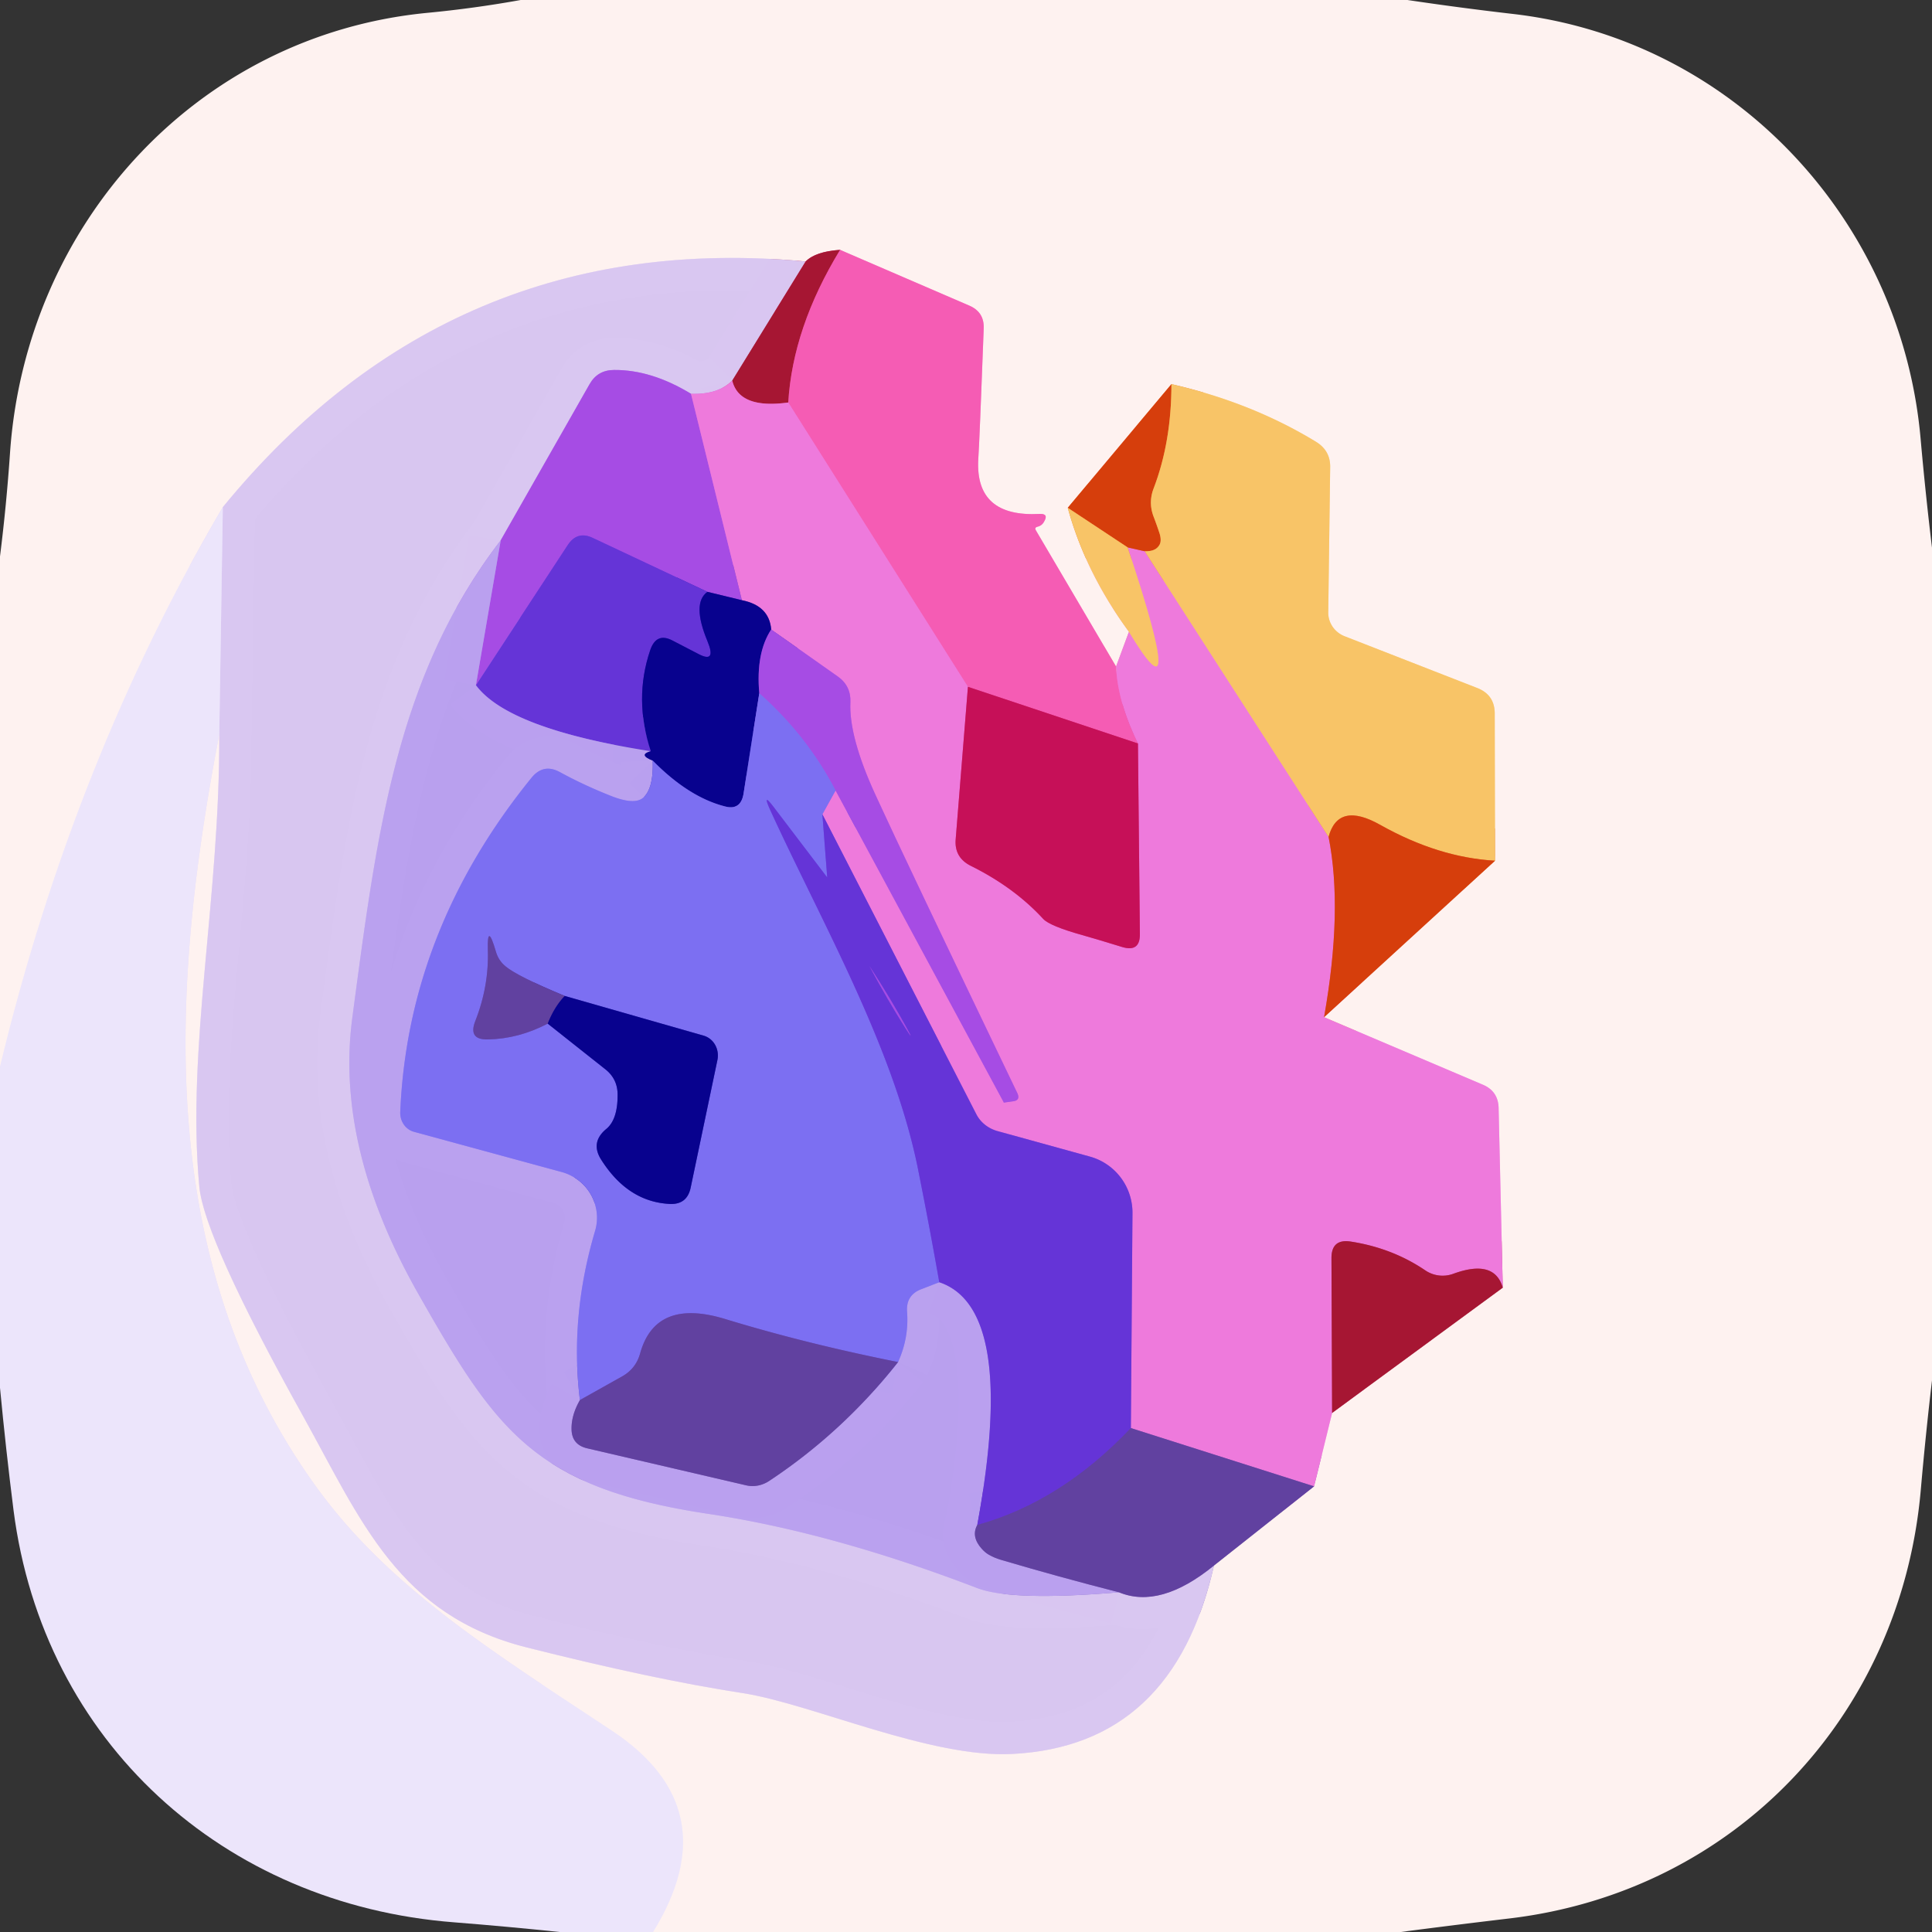 <?xml version="1.0" encoding="UTF-8" standalone="no"?>
<!DOCTYPE svg PUBLIC "-//W3C//DTD SVG 1.1//EN" "http://www.w3.org/Graphics/SVG/1.1/DTD/svg11.dtd">
<svg xmlns="http://www.w3.org/2000/svg" version="1.1" viewBox="0.00 0.00 60.00 60.00">
<rect x="0.00" y="0.00" width="60.00" height="60.00" fill="#333333" stroke="none"/>
<g stroke-width="2.00" fill="none" stroke-linecap="butt">
<path stroke="#f5ecf6" vector-effect="non-scaling-stroke" d="
  M 20.28 60.00
  Q 22.65 56.16 18.99 53.74
  C 15.21 51.24 12.03 49.26 9.78 46.12
  C 4.82 39.20 5.27 30.81 6.81 22.80"
/>
<path stroke="#ecddf0" vector-effect="non-scaling-stroke" d="
  M 6.81 22.80
  C 6.83 27.91 5.79 32.53 6.19 36.85
  Q 6.34 38.46 9.43 44.01
  C 11.21 47.22 12.38 50.16 16.35 51.16
  Q 20.27 52.15 23.06 52.58
  C 25.20 52.91 28.90 54.61 31.45 54.47
  Q 36.44 54.21 37.70 48.62"
/>
<path stroke="#b09ac8" vector-effect="non-scaling-stroke" d="
  M 37.70 48.62
  L 40.81 46.16"
/>
<path stroke="#f6b6e6" vector-effect="non-scaling-stroke" d="
  M 40.81 46.16
  L 41.37 43.88"
/>
<path stroke="#d28492" vector-effect="non-scaling-stroke" d="
  M 41.37 43.88
  L 46.67 39.99"
/>
<path stroke="#f6b6e6" vector-effect="non-scaling-stroke" d="
  M 46.67 39.99
  L 46.54 34.39
  Q 46.52 33.89 46.06 33.69
  L 41.12 31.59"
/>
<path stroke="#ea987e" vector-effect="non-scaling-stroke" d="
  M 41.12 31.59
  L 46.43 26.73"
/>
<path stroke="#fbdbac" vector-effect="non-scaling-stroke" d="
  M 46.43 26.73
  L 46.42 22.16
  Q 46.42 21.57 45.86 21.36
  L 41.76 19.76
  A 0.80 0.78 11.1 0 1 41.25 19.02
  L 41.31 14.49
  Q 41.31 13.99 40.87 13.72
  Q 38.87 12.50 36.38 11.93"
/>
<path stroke="#ea987e" vector-effect="non-scaling-stroke" d="
  M 36.38 11.93
  L 33.16 15.77"
/>
<path stroke="#fbdbac" vector-effect="non-scaling-stroke" d="
  M 33.16 15.77
  Q 33.71 17.78 35.06 19.62"
/>
<path stroke="#f6b6e6" vector-effect="non-scaling-stroke" d="
  M 35.06 19.62
  L 34.66 20.70"
/>
<path stroke="#faa7d2" vector-effect="non-scaling-stroke" d="
  M 34.66 20.70
  L 32.17 16.47
  Q 32.12 16.39 32.21 16.36
  Q 32.36 16.33 32.43 16.19
  Q 32.57 15.95 32.29 15.96
  Q 30.29 16.07 30.38 14.28
  Q 30.42 13.70 30.55 10.20
  Q 30.57 9.69 30.10 9.49
  L 26.09 7.76"
/>
<path stroke="#d28492" vector-effect="non-scaling-stroke" d="
  M 26.09 7.76
  Q 25.33 7.81 25.02 8.12"
/>
<path stroke="#ecddf0" vector-effect="non-scaling-stroke" d="
  M 25.02 8.12
  Q 14.01 7.09 6.92 15.75"
/>
<path stroke="#f5ecf6" vector-effect="non-scaling-stroke" d="
  M 6.92 15.75
  Q 2.29 23.63 0.00 33.13"
/>
<path stroke="#bf6e92" vector-effect="non-scaling-stroke" d="
  M 25.02 8.12
  L 22.74 11.82"
/>
<path stroke="#e4a0e6" vector-effect="non-scaling-stroke" d="
  M 22.74 11.82
  Q 22.30 12.26 21.46 12.23"
/>
<path stroke="#bf89ea" vector-effect="non-scaling-stroke" d="
  M 21.46 12.23
  Q 20.23 11.48 19.07 11.49
  Q 18.56 11.49 18.31 11.93
  L 15.55 16.78"
/>
<path stroke="#cab4f0" stroke-opacity="0.996" vector-effect="non-scaling-stroke" d="
  M 15.55 16.78
  C 12.29 21.02 11.70 25.92 10.94 31.62
  Q 10.41 35.63 12.99 40.18
  C 15.41 44.44 16.61 46.20 21.97 47.01
  Q 25.84 47.59 30.35 49.32
  Q 31.42 49.73 34.75 49.45"
/>
<path stroke="#9d84c8" vector-effect="non-scaling-stroke" d="
  M 34.75 49.45
  Q 36.03 49.98 37.70 48.62"
/>
<path stroke="#e3d6f6" vector-effect="non-scaling-stroke" d="
  M 6.81 22.80
  L 6.92 15.75"
/>
<path stroke="#ce3974" vector-effect="non-scaling-stroke" d="
  M 26.09 7.76
  Q 24.62 10.17 24.48 12.50"
/>
<path stroke="#ca4888" vector-effect="non-scaling-stroke" d="
  M 24.48 12.50
  Q 22.96 12.71 22.74 11.82"
/>
<path stroke="#f26bc8" vector-effect="non-scaling-stroke" d="
  M 34.66 20.70
  Q 34.71 21.80 35.34 23.09"
/>
<path stroke="#de3686" vector-effect="non-scaling-stroke" d="
  M 35.34 23.09
  L 30.06 21.33"
/>
<path stroke="#f26bc8" vector-effect="non-scaling-stroke" d="
  M 30.06 21.33
  L 24.48 12.50"
/>
<path stroke="#ca63e0" vector-effect="non-scaling-stroke" d="
  M 21.46 12.23
  L 23.04 18.64"
/>
<path stroke="#5727b9" vector-effect="non-scaling-stroke" d="
  M 23.04 18.64
  L 21.97 18.38"
/>
<path stroke="#8640de" vector-effect="non-scaling-stroke" d="
  M 21.97 18.38
  L 18.42 16.71
  Q 17.93 16.47 17.63 16.93
  L 14.78 21.28"
/>
<path stroke="#b076e9" vector-effect="non-scaling-stroke" d="
  M 14.78 21.28
  L 15.55 16.78"
/>
<path stroke="#da459a" vector-effect="non-scaling-stroke" d="
  M 30.06 21.33
  L 29.68 26.06
  Q 29.63 26.63 30.15 26.89
  Q 31.50 27.56 32.40 28.54
  Q 32.61 28.76 33.61 29.04
  Q 34.07 29.17 34.85 29.41
  Q 35.41 29.58 35.40 29.00
  L 35.34 23.09"
/>
<path stroke="#f39fa2" vector-effect="non-scaling-stroke" d="
  M 35.06 19.62
  Q 36.91 22.69 35.02 17.00"
/>
<path stroke="#e25c74" vector-effect="non-scaling-stroke" d="
  M 35.02 17.00
  L 35.55 17.12"
/>
<path stroke="#f39fa2" vector-effect="non-scaling-stroke" d="
  M 35.55 17.12
  L 41.26 25.99"
/>
<path stroke="#e25c74" vector-effect="non-scaling-stroke" d="
  M 41.26 25.99
  Q 41.71 28.26 41.12 31.59"
/>
<path stroke="#ca4888" vector-effect="non-scaling-stroke" d="
  M 46.67 39.99
  Q 46.41 39.09 45.13 39.56
  A 0.96 0.96 0.0 0 1 44.26 39.45
  Q 43.24 38.76 41.96 38.56
  Q 41.35 38.46 41.35 39.07
  L 41.37 43.88"
/>
<path stroke="#a85ebe" vector-effect="non-scaling-stroke" d="
  M 40.81 46.16
  L 35.12 44.35"
/>
<path stroke="#aa57da" vector-effect="non-scaling-stroke" d="
  M 35.12 44.35
  L 35.17 37.67
  A 1.81 1.80 -82.1 0 0 33.85 35.92
  L 30.99 35.13
  A 1.09 1.00 -4.3 0 1 30.32 34.60
  L 25.54 25.29"
/>
<path stroke="#b575e7" vector-effect="non-scaling-stroke" d="
  M 25.54 25.29
  L 25.95 24.55"
/>
<path stroke="#ca63e0" vector-effect="non-scaling-stroke" d="
  M 25.95 24.55
  L 31.17 34.23
  Q 31.17 34.25 31.19 34.24
  L 31.47 34.20
  Q 31.69 34.17 31.60 33.96
  Q 28.06 26.59 27.20 24.71
  Q 26.36 22.89 26.41 21.81
  Q 26.43 21.30 26.02 21.01
  L 23.95 19.55"
/>
<path stroke="#7b3eb5" vector-effect="non-scaling-stroke" d="
  M 23.95 19.55
  Q 23.89 18.81 23.04 18.64"
/>
<path stroke="#e7813a" vector-effect="non-scaling-stroke" d="
  M 36.38 11.93
  Q 36.38 13.72 35.83 15.16
  Q 35.65 15.62 35.84 16.08
  Q 35.93 16.32 36.01 16.56
  Q 36.09 16.82 35.99 16.95
  Q 35.87 17.13 35.55 17.12"
/>
<path stroke="#e7813a" vector-effect="non-scaling-stroke" d="
  M 35.02 17.00
  L 33.16 15.77"
/>
<path stroke="#e7813a" vector-effect="non-scaling-stroke" d="
  M 46.43 26.73
  Q 44.67 26.63 42.87 25.62
  Q 41.56 24.88 41.26 25.99"
/>
<path stroke="#371bb3" vector-effect="non-scaling-stroke" d="
  M 21.97 18.38
  Q 21.48 18.73 21.97 19.91
  Q 22.26 20.61 21.69 20.31
  L 20.88 19.89
  Q 20.38 19.63 20.19 20.20
  Q 19.68 21.71 20.21 23.33"
/>
<path stroke="#8f6ae3" vector-effect="non-scaling-stroke" d="
  M 20.21 23.33
  Q 15.79 22.64 14.78 21.28"
/>
<path stroke="#6151be" vector-effect="non-scaling-stroke" d="
  M 20.21 23.33
  Q 19.81 23.44 20.27 23.62"
/>
<path stroke="#9b88f1" vector-effect="non-scaling-stroke" d="
  M 20.27 23.62
  Q 20.30 24.48 19.98 24.77
  Q 19.72 25.00 19.03 24.74
  Q 18.16 24.40 17.39 23.98
  Q 16.88 23.70 16.51 24.15
  Q 12.67 28.88 12.43 34.53
  A 0.62 0.58 -81.6 0 0 12.86 35.15
  L 17.45 36.40
  A 1.48 1.46 15.9 0 1 18.48 38.23
  Q 17.69 40.90 18.01 43.48"
/>
<path stroke="#8d71c7" vector-effect="non-scaling-stroke" d="
  M 18.01 43.48
  Q 17.74 43.95 17.75 44.39
  Q 17.76 44.87 18.24 44.98
  L 23.18 46.13
  A 0.95 0.87 -53.4 0 0 23.89 45.99
  Q 26.17 44.48 27.89 42.30"
/>
<path stroke="#9b88f1" vector-effect="non-scaling-stroke" d="
  M 27.89 42.30
  Q 28.23 41.55 28.17 40.74
  Q 28.13 40.21 28.63 40.03
  L 29.17 39.82"
/>
<path stroke="#8f6ae3" vector-effect="non-scaling-stroke" d="
  M 29.17 39.82
  Q 31.59 40.63 30.35 47.36"
/>
<path stroke="#8d71c7" vector-effect="non-scaling-stroke" d="
  M 30.35 47.36
  Q 30.15 47.72 30.49 48.10
  Q 30.68 48.32 31.08 48.44
  Q 32.87 48.97 34.75 49.45"
/>
<path stroke="#5727b9" vector-effect="non-scaling-stroke" d="
  M 23.95 19.55
  Q 23.47 20.28 23.58 21.53"
/>
<path stroke="#4239c0" vector-effect="non-scaling-stroke" d="
  M 23.58 21.53
  L 23.09 24.66
  Q 23.00 25.18 22.50 25.04
  Q 21.38 24.75 20.27 23.62"
/>
<path stroke="#915eeb" vector-effect="non-scaling-stroke" d="
  M 25.95 24.55
  Q 25.06 22.84 23.58 21.53"
/>
<path stroke="#7152e5" vector-effect="non-scaling-stroke" d="
  M 25.54 25.29
  L 25.69 27.25
  L 24.07 25.12
  Q 23.63 24.53 23.94 25.20
  C 25.52 28.64 27.71 32.45 28.49 36.21
  Q 28.86 38.05 29.17 39.82"
/>
<path stroke="#6f58c9" vector-effect="non-scaling-stroke" d="
  M 27.89 42.30
  Q 25.03 41.73 22.51 40.96
  Q 20.36 40.31 19.88 42.03
  Q 19.75 42.50 19.33 42.74
  L 18.01 43.48"
/>
<path stroke="#4239c0" vector-effect="non-scaling-stroke" d="
  M 17.01 31.79
  L 18.79 33.20
  Q 19.19 33.51 19.18 34.02
  Q 19.18 34.77 18.83 35.06
  Q 18.32 35.48 18.68 36.03
  Q 19.51 37.33 20.81 37.39
  Q 21.34 37.41 21.45 36.88
  L 22.28 32.92
  A 0.66 0.62 -76.3 0 0 21.84 32.16
  L 17.54 30.93"
/>
<path stroke="#6f58c9" vector-effect="non-scaling-stroke" d="
  M 17.54 30.93
  Q 16.07 30.32 15.70 30.01
  Q 15.48 29.83 15.40 29.55
  Q 15.13 28.63 15.15 29.48
  Q 15.19 30.62 14.76 31.71
  Q 14.53 32.30 15.16 32.28
  Q 16.11 32.26 17.01 31.79"
/>
<path stroke="#352297" vector-effect="non-scaling-stroke" d="
  M 17.54 30.93
  Q 17.22 31.26 17.01 31.79"
/>
<path stroke="#8640de" vector-effect="non-scaling-stroke" d="
  M 25.69 27.25
  L 27.00 30.00"
/>
<path stroke="#8640de" vector-effect="non-scaling-stroke" d="
  M 27.00 30.00
  Q 27.57 31.06 28.12 31.93
  Q 28.42 32.40 28.15 31.91
  Q 27.65 31.00 27.00 30.00"
/>
<path stroke="#8640de" vector-effect="non-scaling-stroke" d="
  M 27.00 30.00
  L 25.69 27.25"
/>
<path stroke="#633bbc" vector-effect="non-scaling-stroke" d="
  M 35.12 44.35
  Q 32.95 46.64 30.35 47.36"
/>
</g>
<path fill="#fef2f0" d="
  M 43.71 0.00
  Q 45.32 0.24 46.96 0.43
  C 53.83 1.21 59.07 6.85 59.65 13.67
  Q 59.80 15.35 60.00 17.01
  L 60.00 42.87
  Q 59.80 44.57 59.65 46.29
  C 59.03 53.28 53.88 58.75 46.87 59.58
  Q 45.18 59.78 43.50 60.00
  L 20.28 60.00
  Q 22.65 56.16 18.99 53.74
  C 15.21 51.24 12.03 49.26 9.78 46.12
  C 4.82 39.20 5.27 30.81 6.81 22.80
  C 6.83 27.91 5.79 32.53 6.19 36.85
  Q 6.34 38.46 9.43 44.01
  C 11.21 47.22 12.38 50.16 16.35 51.16
  Q 20.27 52.15 23.06 52.58
  C 25.20 52.91 28.90 54.61 31.45 54.47
  Q 36.44 54.21 37.70 48.62
  L 40.81 46.16
  L 41.37 43.88
  L 46.67 39.99
  L 46.54 34.39
  Q 46.52 33.89 46.06 33.69
  L 41.12 31.59
  L 46.43 26.73
  L 46.42 22.16
  Q 46.42 21.57 45.86 21.36
  L 41.76 19.76
  A 0.80 0.78 11.1 0 1 41.25 19.02
  L 41.31 14.49
  Q 41.31 13.99 40.87 13.72
  Q 38.87 12.50 36.38 11.93
  L 33.16 15.77
  Q 33.71 17.78 35.06 19.62
  L 34.66 20.70
  L 32.17 16.47
  Q 32.12 16.39 32.21 16.36
  Q 32.36 16.33 32.43 16.19
  Q 32.57 15.95 32.29 15.96
  Q 30.29 16.07 30.38 14.28
  Q 30.42 13.70 30.55 10.20
  Q 30.57 9.69 30.10 9.49
  L 26.09 7.76
  Q 25.33 7.81 25.02 8.12
  Q 14.01 7.09 6.92 15.75
  Q 2.29 23.63 0.00 33.13
  L 0.00 17.28
  Q 0.20 15.69 0.31 14.08
  C 0.79 7.00 6.08 1.10 13.26 0.40
  Q 14.73 0.26 16.17 0.00
  L 43.71 0.00
  Z"
/>
<path fill="#d9c7f1" fill-opacity="0.996" d="
  M 25.02 8.12
  L 22.74 11.82
  Q 22.30 12.26 21.46 12.23
  Q 20.23 11.48 19.07 11.49
  Q 18.56 11.49 18.31 11.93
  L 15.55 16.78
  C 12.29 21.02 11.70 25.92 10.94 31.62
  Q 10.41 35.63 12.99 40.18
  C 15.41 44.44 16.61 46.20 21.97 47.01
  Q 25.84 47.59 30.35 49.32
  Q 31.42 49.73 34.75 49.45
  Q 36.03 49.98 37.70 48.62
  Q 36.44 54.21 31.45 54.47
  C 28.90 54.61 25.20 52.91 23.06 52.58
  Q 20.27 52.15 16.35 51.16
  C 12.38 50.16 11.21 47.22 9.43 44.01
  Q 6.34 38.46 6.19 36.85
  C 5.79 32.53 6.83 27.91 6.81 22.80
  L 6.92 15.75
  Q 14.01 7.09 25.02 8.12
  Z"
/>
<path fill="#a61633" d="
  M 26.09 7.76
  Q 24.62 10.17 24.48 12.50
  Q 22.96 12.71 22.74 11.82
  L 25.02 8.12
  Q 25.33 7.81 26.09 7.76
  Z"
/>
<path fill="#f55cb4" d="
  M 34.66 20.70
  Q 34.71 21.80 35.34 23.09
  L 30.06 21.33
  L 24.48 12.50
  Q 24.62 10.17 26.09 7.76
  L 30.10 9.49
  Q 30.57 9.69 30.55 10.20
  Q 30.42 13.70 30.38 14.28
  Q 30.29 16.07 32.29 15.96
  Q 32.57 15.95 32.43 16.19
  Q 32.36 16.33 32.21 16.36
  Q 32.12 16.39 32.17 16.47
  L 34.66 20.70
  Z"
/>
<path fill="#a64ce4" d="
  M 21.46 12.23
  L 23.04 18.64
  L 21.97 18.38
  L 18.42 16.71
  Q 17.93 16.47 17.63 16.93
  L 14.78 21.28
  L 15.55 16.78
  L 18.31 11.93
  Q 18.56 11.49 19.07 11.49
  Q 20.23 11.48 21.46 12.23
  Z"
/>
<path fill="#ee7adc" d="
  M 22.74 11.82
  Q 22.96 12.71 24.48 12.50
  L 30.06 21.33
  L 29.68 26.06
  Q 29.63 26.63 30.15 26.89
  Q 31.50 27.56 32.40 28.54
  Q 32.61 28.76 33.61 29.04
  Q 34.07 29.17 34.85 29.41
  Q 35.41 29.58 35.40 29.00
  L 35.34 23.09
  Q 34.71 21.80 34.66 20.70
  L 35.06 19.62
  Q 36.91 22.69 35.02 17.00
  L 35.55 17.12
  L 41.26 25.99
  Q 41.71 28.26 41.12 31.59
  L 46.06 33.69
  Q 46.52 33.89 46.54 34.39
  L 46.67 39.99
  Q 46.41 39.09 45.13 39.56
  A 0.96 0.96 0.0 0 1 44.26 39.45
  Q 43.24 38.76 41.96 38.56
  Q 41.35 38.46 41.35 39.07
  L 41.37 43.88
  L 40.81 46.16
  L 35.12 44.35
  L 35.17 37.67
  A 1.81 1.80 -82.1 0 0 33.85 35.92
  L 30.99 35.13
  A 1.09 1.00 -4.3 0 1 30.32 34.60
  L 25.54 25.29
  L 25.95 24.55
  L 31.17 34.23
  Q 31.17 34.25 31.19 34.24
  L 31.47 34.20
  Q 31.69 34.17 31.60 33.96
  Q 28.06 26.59 27.20 24.71
  Q 26.36 22.89 26.41 21.81
  Q 26.43 21.30 26.02 21.01
  L 23.95 19.55
  Q 23.89 18.81 23.04 18.64
  L 21.46 12.23
  Q 22.30 12.26 22.74 11.82
  Z"
/>
<path fill="#d63e0c" d="
  M 36.38 11.93
  Q 36.38 13.72 35.83 15.16
  Q 35.65 15.62 35.84 16.08
  Q 35.93 16.32 36.01 16.56
  Q 36.09 16.82 35.99 16.95
  Q 35.87 17.13 35.55 17.12
  L 35.02 17.00
  L 33.16 15.77
  L 36.38 11.93
  Z"
/>
<path fill="#f8c467" d="
  M 46.43 26.73
  Q 44.67 26.63 42.87 25.62
  Q 41.56 24.88 41.26 25.99
  L 35.55 17.12
  Q 35.87 17.13 35.99 16.95
  Q 36.09 16.82 36.01 16.56
  Q 35.93 16.32 35.84 16.08
  Q 35.65 15.62 35.83 15.16
  Q 36.38 13.72 36.38 11.93
  Q 38.87 12.50 40.87 13.72
  Q 41.31 13.99 41.31 14.49
  L 41.25 19.02
  A 0.80 0.78 11.1 0 0 41.76 19.76
  L 45.86 21.36
  Q 46.42 21.57 46.42 22.16
  L 46.43 26.73
  Z"
/>
<path fill="#ece5fb" d="
  M 6.92 15.75
  L 6.81 22.80
  C 5.27 30.81 4.82 39.20 9.78 46.12
  C 12.03 49.26 15.21 51.24 18.99 53.74
  Q 22.65 56.16 20.28 60.00
  L 17.38 60.00
  Q 15.75 59.83 14.11 59.70
  C 6.94 59.15 1.34 54.09 0.42 46.90
  Q 0.18 45.00 0.00 43.10
  L 0.00 33.13
  Q 2.29 23.63 6.92 15.75
  Z"
/>
<path fill="#f8c467" d="
  M 33.16 15.77
  L 35.02 17.00
  Q 36.91 22.69 35.06 19.62
  Q 33.71 17.78 33.16 15.77
  Z"
/>
<path fill="#6534d7" d="
  M 21.97 18.38
  Q 21.48 18.73 21.97 19.91
  Q 22.26 20.61 21.69 20.31
  L 20.88 19.89
  Q 20.38 19.63 20.19 20.20
  Q 19.68 21.71 20.21 23.33
  Q 15.79 22.64 14.78 21.28
  L 17.63 16.93
  Q 17.93 16.47 18.42 16.71
  L 21.97 18.38
  Z"
/>
<path fill="#baa1ef" fill-opacity="0.996" d="
  M 15.55 16.78
  L 14.78 21.28
  Q 15.79 22.64 20.21 23.33
  Q 19.81 23.44 20.27 23.62
  Q 20.30 24.48 19.98 24.77
  Q 19.72 25.00 19.03 24.74
  Q 18.16 24.40 17.39 23.98
  Q 16.88 23.70 16.51 24.15
  Q 12.67 28.88 12.43 34.53
  A 0.62 0.58 -81.6 0 0 12.86 35.15
  L 17.45 36.40
  A 1.48 1.46 15.9 0 1 18.48 38.23
  Q 17.69 40.90 18.01 43.48
  Q 17.74 43.95 17.75 44.39
  Q 17.76 44.87 18.24 44.98
  L 23.18 46.13
  A 0.95 0.87 -53.4 0 0 23.89 45.99
  Q 26.17 44.48 27.89 42.30
  Q 28.23 41.55 28.17 40.74
  Q 28.13 40.21 28.63 40.03
  L 29.17 39.82
  Q 31.59 40.63 30.35 47.36
  Q 30.15 47.72 30.49 48.10
  Q 30.68 48.32 31.08 48.44
  Q 32.87 48.97 34.75 49.45
  Q 31.42 49.73 30.35 49.32
  Q 25.84 47.59 21.97 47.01
  C 16.61 46.20 15.41 44.44 12.99 40.18
  Q 10.41 35.63 10.94 31.62
  C 11.70 25.92 12.29 21.02 15.55 16.78
  Z"
/>
<path fill="#08028e" d="
  M 21.97 18.38
  L 23.04 18.64
  Q 23.89 18.81 23.95 19.55
  Q 23.47 20.28 23.58 21.53
  L 23.09 24.66
  Q 23.00 25.18 22.50 25.04
  Q 21.38 24.75 20.27 23.62
  Q 19.81 23.44 20.21 23.33
  Q 19.68 21.71 20.19 20.20
  Q 20.38 19.63 20.88 19.89
  L 21.69 20.31
  Q 22.26 20.61 21.97 19.91
  Q 21.48 18.73 21.97 18.38
  Z"
/>
<path fill="#a64ce4" d="
  M 25.95 24.55
  Q 25.06 22.84 23.58 21.53
  Q 23.47 20.28 23.95 19.55
  L 26.02 21.01
  Q 26.43 21.30 26.41 21.81
  Q 26.36 22.89 27.20 24.71
  Q 28.06 26.59 31.60 33.96
  Q 31.69 34.17 31.47 34.20
  L 31.19 34.24
  Q 31.17 34.25 31.17 34.23
  L 25.95 24.55
  Z"
/>
<path fill="#7c6ff2" d="
  M 25.95 24.55
  L 25.54 25.29
  L 25.69 27.25
  L 24.07 25.12
  Q 23.63 24.53 23.94 25.20
  C 25.52 28.64 27.71 32.45 28.49 36.21
  Q 28.86 38.05 29.17 39.82
  L 28.63 40.03
  Q 28.13 40.21 28.17 40.74
  Q 28.23 41.55 27.89 42.30
  Q 25.03 41.73 22.51 40.96
  Q 20.36 40.31 19.88 42.03
  Q 19.75 42.50 19.33 42.74
  L 18.01 43.48
  Q 17.69 40.90 18.48 38.23
  A 1.48 1.46 15.9 0 0 17.45 36.40
  L 12.86 35.15
  A 0.62 0.58 -81.6 0 1 12.43 34.53
  Q 12.67 28.88 16.51 24.15
  Q 16.88 23.70 17.39 23.98
  Q 18.16 24.40 19.03 24.74
  Q 19.72 25.00 19.98 24.77
  Q 20.30 24.48 20.27 23.62
  Q 21.38 24.75 22.50 25.04
  Q 23.00 25.18 23.09 24.66
  L 23.58 21.53
  Q 25.06 22.84 25.95 24.55
  Z
  M 17.01 31.79
  L 18.79 33.20
  Q 19.19 33.51 19.18 34.02
  Q 19.18 34.77 18.83 35.06
  Q 18.32 35.48 18.68 36.03
  Q 19.51 37.33 20.81 37.39
  Q 21.34 37.41 21.45 36.88
  L 22.28 32.92
  A 0.66 0.62 -76.3 0 0 21.84 32.16
  L 17.54 30.93
  Q 16.07 30.32 15.70 30.01
  Q 15.48 29.83 15.40 29.55
  Q 15.13 28.63 15.15 29.48
  Q 15.19 30.62 14.76 31.71
  Q 14.53 32.30 15.16 32.28
  Q 16.11 32.26 17.01 31.79
  Z"
/>
<path fill="#c61058" d="
  M 35.34 23.09
  L 35.40 29.00
  Q 35.41 29.58 34.85 29.41
  Q 34.07 29.17 33.61 29.04
  Q 32.61 28.76 32.40 28.54
  Q 31.50 27.56 30.15 26.89
  Q 29.63 26.63 29.68 26.06
  L 30.06 21.33
  L 35.34 23.09
  Z"
/>
<path fill="#6534d7" d="
  M 25.69 27.25
  L 27.00 30.00
  Q 27.57 31.06 28.12 31.93
  Q 28.42 32.40 28.15 31.91
  Q 27.65 31.00 27.00 30.00
  L 25.69 27.25
  L 25.54 25.29
  L 30.32 34.60
  A 1.09 1.00 -4.3 0 0 30.99 35.13
  L 33.85 35.92
  A 1.81 1.80 -82.1 0 1 35.17 37.67
  L 35.12 44.35
  Q 32.95 46.64 30.35 47.36
  Q 31.59 40.63 29.17 39.82
  Q 28.86 38.05 28.49 36.21
  C 27.71 32.45 25.52 28.64 23.94 25.20
  Q 23.63 24.53 24.07 25.12
  L 25.69 27.25
  Z"
/>
<path fill="#d63e0c" d="
  M 46.43 26.73
  L 41.12 31.59
  Q 41.71 28.26 41.26 25.99
  Q 41.56 24.88 42.87 25.62
  Q 44.67 26.63 46.43 26.73
  Z"
/>
<path fill="#a64ce4" d="
  M 27.00 30.00
  L 25.69 27.25
  L 27.00 30.00
  Z"
/>
<path fill="#6141a0" d="
  M 17.54 30.93
  Q 17.22 31.26 17.01 31.79
  Q 16.11 32.26 15.16 32.28
  Q 14.53 32.30 14.76 31.71
  Q 15.19 30.62 15.15 29.48
  Q 15.13 28.63 15.40 29.55
  Q 15.48 29.83 15.70 30.01
  Q 16.07 30.32 17.54 30.93
  Z"
/>
<path fill="#a64ce4" d="
  M 27.00 30.00
  Q 27.65 31.00 28.15 31.91
  Q 28.42 32.40 28.12 31.93
  Q 27.57 31.06 27.00 30.00
  Z"
/>
<path fill="#08028e" d="
  M 17.54 30.93
  L 21.84 32.16
  A 0.66 0.62 -76.3 0 1 22.28 32.92
  L 21.45 36.88
  Q 21.34 37.41 20.81 37.39
  Q 19.51 37.33 18.68 36.03
  Q 18.32 35.48 18.83 35.06
  Q 19.18 34.77 19.18 34.02
  Q 19.19 33.51 18.79 33.20
  L 17.01 31.79
  Q 17.22 31.26 17.54 30.93
  Z"
/>
<path fill="#a61633" d="
  M 46.67 39.99
  L 41.37 43.88
  L 41.35 39.07
  Q 41.35 38.46 41.96 38.56
  Q 43.24 38.76 44.26 39.45
  A 0.96 0.96 0.0 0 0 45.13 39.56
  Q 46.41 39.09 46.67 39.99
  Z"
/>
<path fill="#6141a0" d="
  M 27.89 42.30
  Q 26.17 44.48 23.89 45.99
  A 0.95 0.87 -53.4 0 1 23.18 46.13
  L 18.24 44.98
  Q 17.76 44.87 17.75 44.39
  Q 17.74 43.95 18.01 43.48
  L 19.33 42.74
  Q 19.75 42.50 19.88 42.03
  Q 20.36 40.31 22.51 40.96
  Q 25.03 41.73 27.89 42.30
  Z"
/>
<path fill="#6141a0" d="
  M 35.12 44.35
  L 40.81 46.16
  L 37.70 48.62
  Q 36.03 49.98 34.75 49.45
  Q 32.87 48.97 31.08 48.44
  Q 30.68 48.32 30.49 48.10
  Q 30.15 47.72 30.35 47.36
  Q 32.95 46.64 35.12 44.35
  Z"
/>
</svg>
